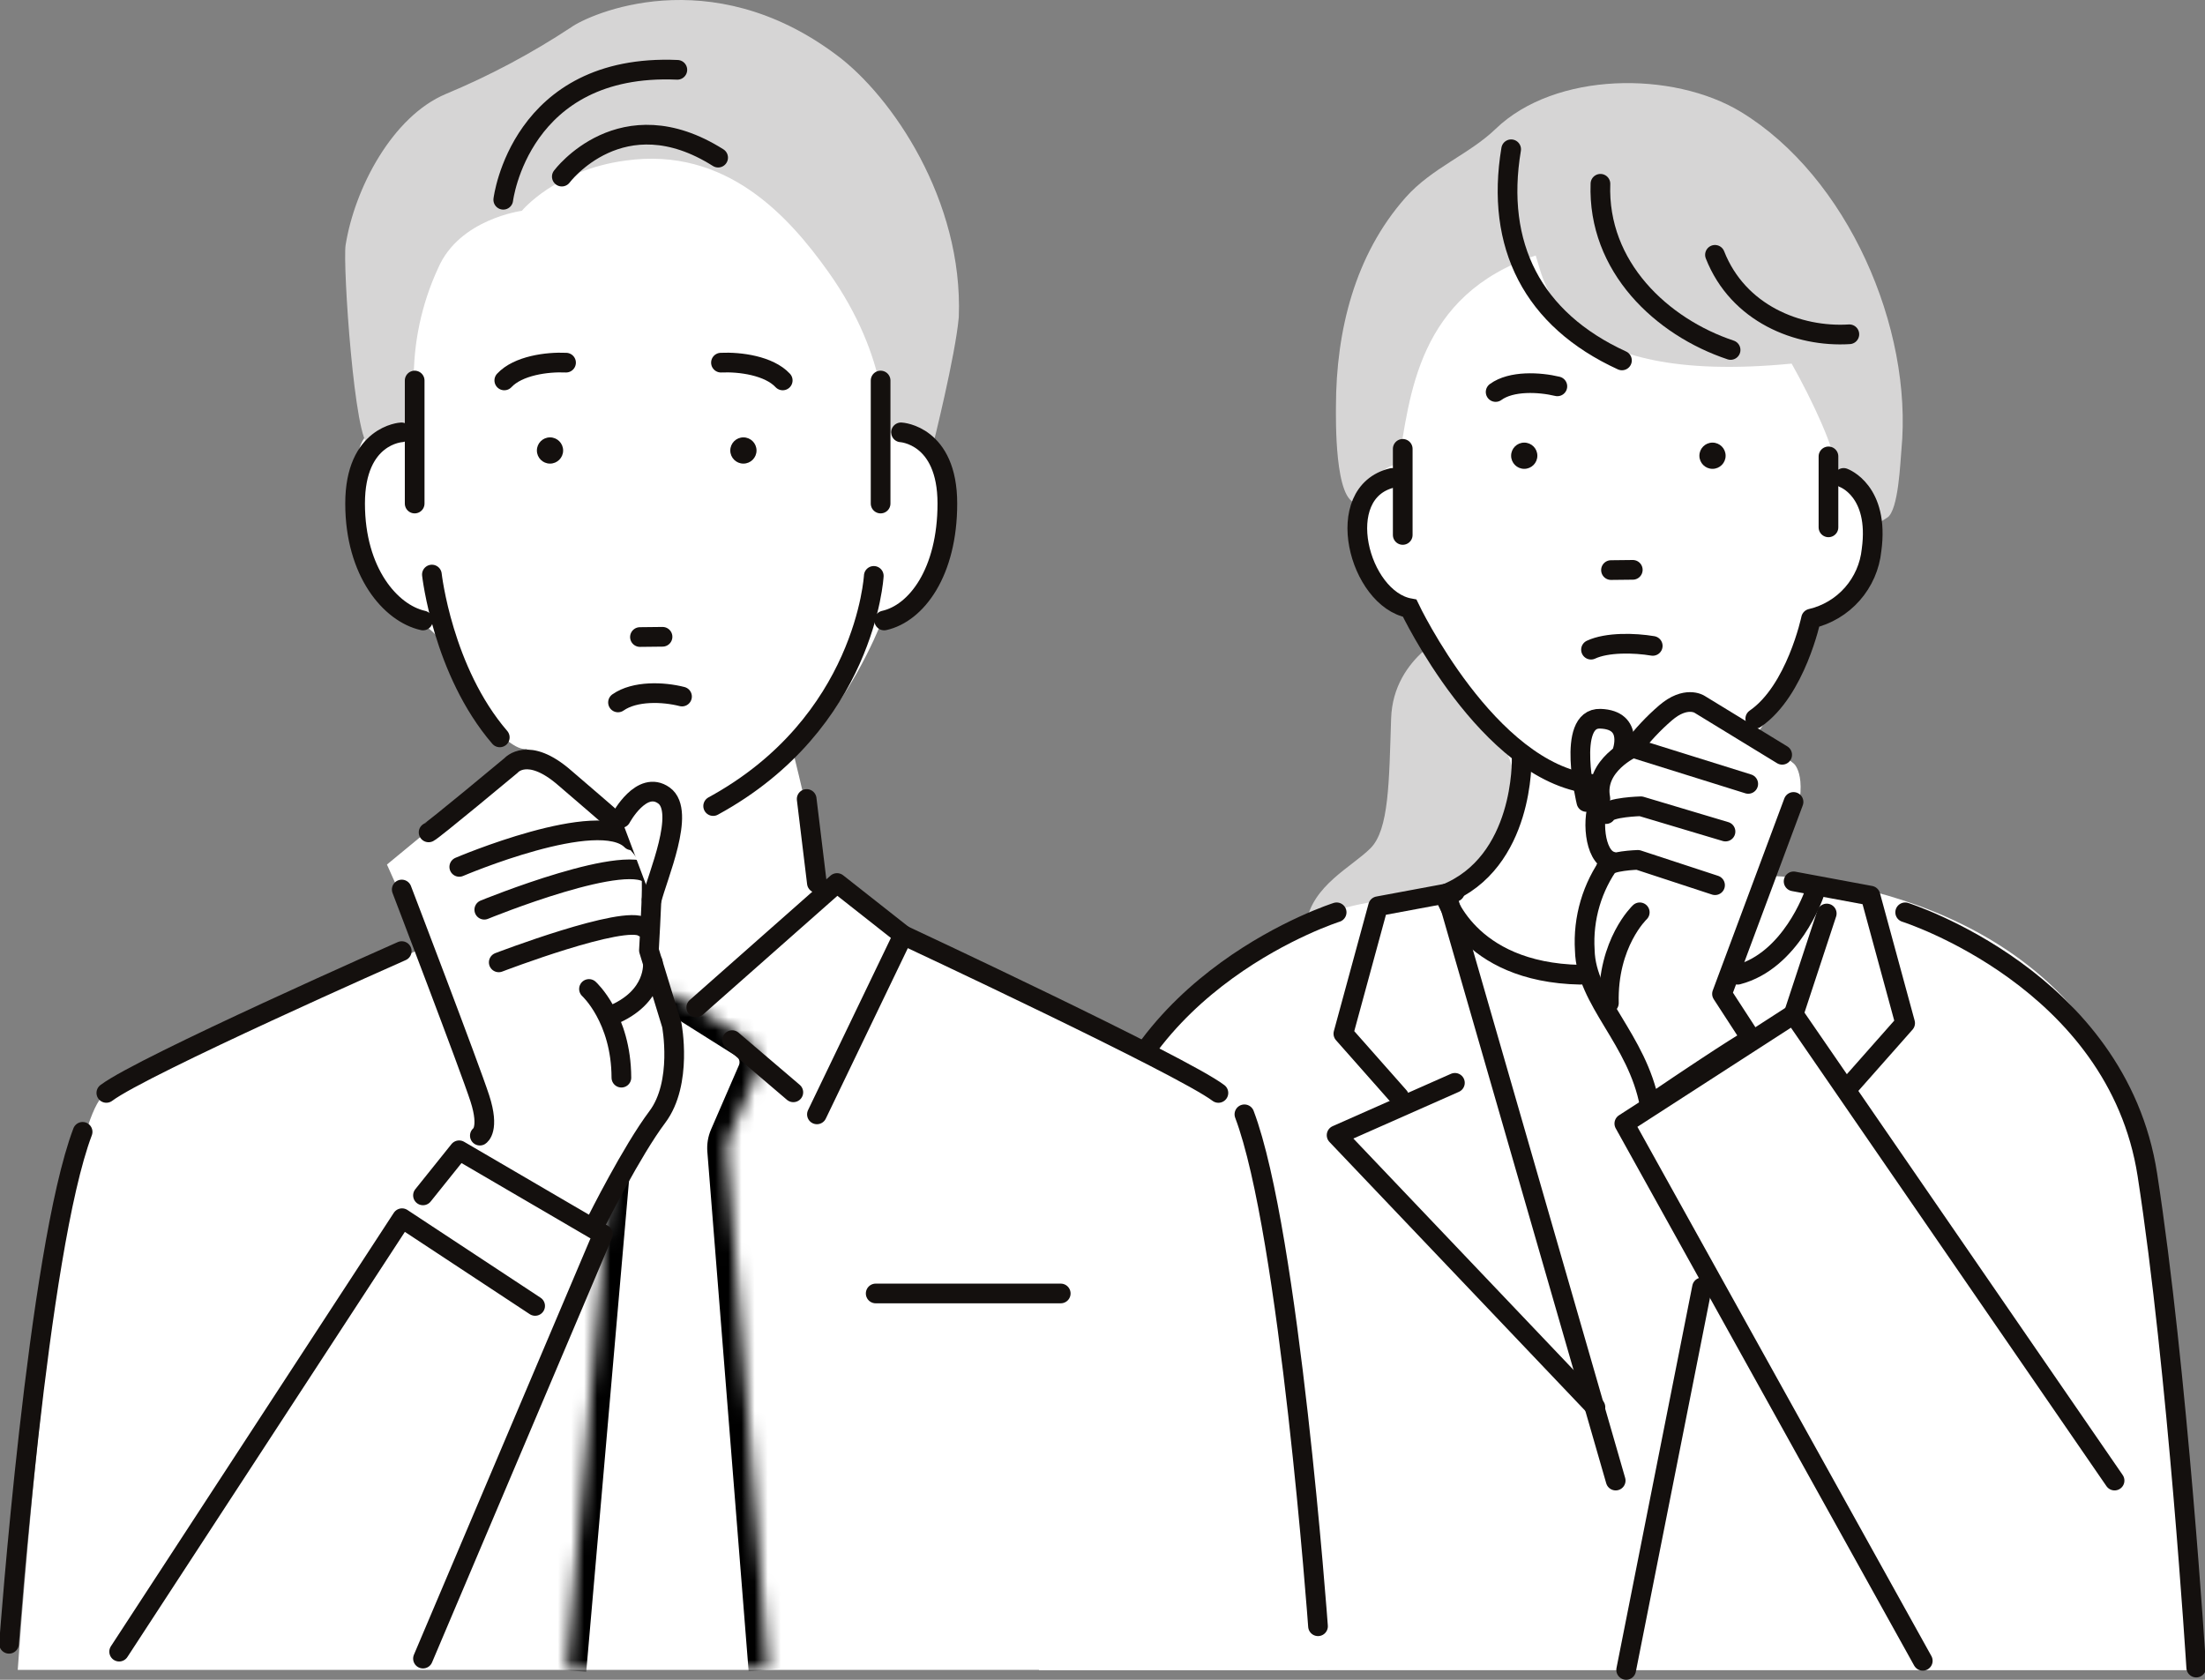 <svg width="168" height="128" viewBox="0 0 168 128" fill="none" xmlns="http://www.w3.org/2000/svg">
<rect x="0" y="0" width="168" height="128" fill="#808080" stroke="none"/>
<g id="Frame" clip-path="url(#clip0_12042_222645)">
<g id="&#227;&#130;&#176;&#227;&#131;&#171;&#227;&#131;&#188;&#227;&#131;&#151; 834">
<g id="&#227;&#130;&#176;&#227;&#131;&#171;&#227;&#131;&#188;&#227;&#131;&#151; 762">
<path id="&#227;&#131;&#145;&#227;&#130;&#185; 1374" d="M143.793 39.44C144.652 38.896 144.787 35.147 144.868 34.304C145.765 24.977 140.754 13.461 132.636 8.525C127.465 5.386 118.489 5.445 113.951 9.824C111.949 11.758 109.091 12.792 107.096 15.046C103.222 19.415 101.799 25.21 101.787 30.946C101.787 31.715 101.649 38.334 103.418 38.335L110.85 48.072C110.85 48.072 106.147 49.9 105.99 54.75C105.832 59.6 105.832 63.223 104.414 64.641C102.995 66.059 100.004 67.464 99.531 70.305C108.086 68.477 116.915 68.672 117.516 54.764C131.189 51.251 136.656 43.417 136.656 43.417L139.313 42.272L143.793 39.44Z" fill="#D6D5D5"/>
<path id="&#227;&#131;&#145;&#227;&#130;&#185; 1375" d="M114.88 57.5C114.88 57.5 109.208 50.222 108.675 48.273C108.143 46.323 104.952 46.677 104.421 44.373C103.889 42.068 102.826 36.21 106.548 35.322C107.434 30.182 107.966 22.48 117.006 19.469C117.716 21.596 118.654 29.443 136.506 27.707C138.102 30.544 139.876 34.352 139.876 35.771C140.763 36.832 142.858 36.419 142.623 41.004C142.607 42.332 142.193 43.624 141.435 44.714C140.676 45.804 139.608 46.641 138.368 47.117C136.659 50.979 134.561 55.188 133.852 55.896L136.688 58.203C136.688 58.203 137.929 59.264 136.51 63.344C135.092 67.424 134.914 66.751 134.914 66.751C134.914 66.751 155.485 66.968 162.221 83.809C165.95 111.887 166.993 119.979 166.993 119.979C166.993 119.979 167 118.639 167.901 127.268H79.156C79.156 127.268 80.837 95.704 83.85 88.034C86.864 80.364 93.692 69.106 107.342 68.435C112.482 67.236 115.589 66.712 115.589 59.442L114.88 57.5Z" fill="white"/>
<path id="&#230;&#165;&#149;&#229;&#134;&#134;&#229;&#189;&#162; 1588" d="M130.476 35.726C131.028 35.726 131.476 35.278 131.476 34.726C131.476 34.174 131.028 33.727 130.476 33.727C129.924 33.727 129.477 34.174 129.477 34.726C129.477 35.278 129.924 35.726 130.476 35.726Z" fill="#14100E"/>
<path id="&#230;&#165;&#149;&#229;&#134;&#134;&#229;&#189;&#162; 1589" d="M116.132 35.726C116.684 35.726 117.132 35.278 117.132 34.726C117.132 34.174 116.684 33.727 116.132 33.727C115.58 33.727 115.133 34.174 115.133 34.726C115.133 35.278 115.58 35.726 116.132 35.726Z" fill="#14100E"/>
<path id="&#227;&#131;&#145;&#227;&#130;&#185; 1376" d="M118.656 29.439C117.29 29.111 115.151 28.995 113.953 29.871" stroke="#14100E" stroke-width="1.5" stroke-miterlimit="10" stroke-linecap="round"/>
<path id="&#227;&#131;&#145;&#227;&#130;&#185; 1377" d="M125.923 49.217C124.538 48.982 122.45 48.931 121.219 49.505" stroke="#14100E" stroke-width="1.5" stroke-miterlimit="10" stroke-linecap="round"/>
<path id="&#231;&#183;&#154; 103" d="M122.742 43.44L124.403 43.422" stroke="#14100E" stroke-width="1.5" stroke-miterlimit="10" stroke-linecap="round"/>
<path id="&#227;&#131;&#145;&#227;&#130;&#185; 1378" d="M115.135 11.375C113.91 18.707 116.78 24.349 123.577 27.464" stroke="#14100E" stroke-width="1.5" stroke-miterlimit="10" stroke-linecap="round"/>
<path id="&#227;&#131;&#145;&#227;&#130;&#185; 1379" d="M121.938 14.004C121.705 20.336 126.615 24.919 131.855 26.667" stroke="#14100E" stroke-width="1.5" stroke-miterlimit="10" stroke-linecap="round"/>
<path id="&#227;&#131;&#145;&#227;&#130;&#185; 1380" d="M130.664 19.418C132.425 23.898 136.988 25.718 140.903 25.472" stroke="#14100E" stroke-width="1.5" stroke-miterlimit="10" stroke-linecap="round"/>
<path id="&#227;&#131;&#145;&#227;&#130;&#185; 1381" d="M135.785 57.515L129.475 53.659C129.475 53.659 128.436 52.993 126.895 54.323C125.972 55.118 125.138 56.009 124.406 56.982C124.406 56.982 121.435 58.312 121.932 60.838C121.233 62.301 121.465 65.227 122.744 65.625C121.303 67.581 120.596 69.982 120.746 72.407C120.83 76.263 124.741 79.147 125.691 84.203C132.354 79.682 133.419 79.15 133.419 79.15L131.2 75.734L136.65 61.108" stroke="#14100E" stroke-width="1.5" stroke-linecap="round" stroke-linejoin="round"/>
<path id="&#227;&#131;&#145;&#227;&#130;&#185; 1382" d="M120.868 61.11C120.868 61.11 119.305 54.678 121.929 54.767C124.554 54.855 123.572 57.377 123.572 57.377" stroke="#14100E" stroke-width="1.5" stroke-linecap="round" stroke-linejoin="round"/>
<path id="&#231;&#183;&#154; 104" d="M133.199 59.733L124.406 56.984" stroke="#14100E" stroke-width="1.5" stroke-linecap="round" stroke-linejoin="round"/>
<path id="&#227;&#131;&#145;&#227;&#130;&#185; 1383" d="M131.467 63.365L125.018 61.438C125.018 61.438 122.559 61.502 122.359 62.035" stroke="#14100E" stroke-width="1.5" stroke-linecap="round" stroke-linejoin="round"/>
<path id="&#227;&#131;&#145;&#227;&#130;&#185; 1384" d="M130.67 67.452L124.791 65.523C124.791 65.523 122.549 65.588 122.367 66.122" stroke="#14100E" stroke-width="1.5" stroke-linecap="round" stroke-linejoin="round"/>
<path id="&#227;&#131;&#145;&#227;&#130;&#185; 1385" d="M124.934 69.519C124.934 69.519 122.466 71.847 122.582 76.434" stroke="#14100E" stroke-width="1.5" stroke-linecap="round" stroke-linejoin="round"/>
<path id="&#227;&#131;&#145;&#227;&#130;&#185; 1386" d="M115.936 57.785C115.936 57.785 116.178 65.731 110.062 68.146" stroke="#14100E" stroke-width="1.5" stroke-linecap="round" stroke-linejoin="round"/>
<path id="&#231;&#183;&#154; 105" d="M106.875 34.203V40.763" stroke="#14100E" stroke-width="1.5" stroke-linecap="round" stroke-linejoin="round"/>
<path id="&#231;&#183;&#154; 106" d="M139.312 34.777V40.184" stroke="#14100E" stroke-width="1.5" stroke-linecap="round" stroke-linejoin="round"/>
<path id="&#227;&#131;&#145;&#227;&#130;&#185; 1387" d="M106.076 36.418C101.417 37.525 103.528 45.64 107.405 46.346C107.405 46.346 113.343 58.845 121.232 59.731" stroke="#14100E" stroke-width="1.5" stroke-miterlimit="10" stroke-linecap="round"/>
<path id="&#227;&#131;&#145;&#227;&#130;&#185; 1388" d="M140.467 36.418C140.467 36.418 143.213 37.393 142.594 41.91C142.467 43.154 141.955 44.327 141.128 45.265C140.302 46.203 139.203 46.858 137.985 47.141C137.985 47.141 136.832 52.636 133.734 54.766" stroke="#14100E" stroke-width="1.5" stroke-linecap="round" stroke-linejoin="round"/>
<path id="&#227;&#131;&#145;&#227;&#130;&#185; 1389" d="M110.848 67.965L104.996 69.054L102.352 78.767L106.6 83.573" stroke="#14100E" stroke-width="1.5" stroke-linecap="round" stroke-linejoin="round"/>
<path id="&#227;&#131;&#145;&#227;&#130;&#185; 1390" d="M136.656 67.16L142.509 68.249L145.153 77.963L140.905 82.769" stroke="#14100E" stroke-width="1.5" stroke-linecap="round" stroke-linejoin="round"/>
<path id="&#227;&#131;&#145;&#227;&#130;&#185; 1391" d="M110.85 82.512L101.836 86.501L121.557 107.229" stroke="#14100E" stroke-width="1.5" stroke-linecap="round" stroke-linejoin="round"/>
<path id="&#227;&#131;&#145;&#227;&#130;&#185; 1392" d="M110.062 68.144C110.062 68.144 111.698 74.104 120.41 74.274" stroke="#14100E" stroke-width="1.5" stroke-linecap="round" stroke-linejoin="round"/>
<path id="&#227;&#131;&#145;&#227;&#130;&#185; 1393" d="M138.211 68.144C138.211 68.144 136.476 73.215 132.398 74.274" stroke="#14100E" stroke-width="1.5" stroke-linecap="round" stroke-linejoin="round"/>
<path id="&#227;&#131;&#145;&#227;&#130;&#185; 1394" d="M146.497 126.553L123.758 85.615L136.658 77.285L161.11 112.82" stroke="#14100E" stroke-width="1.5" stroke-linecap="round" stroke-linejoin="round"/>
<path id="&#227;&#131;&#145;&#227;&#130;&#185; 1395" d="M101.84 69.519C101.84 69.519 85.693 74.624 83.387 89.516C81.08 104.408 79.664 126.269 79.664 126.269" stroke="#14100E" stroke-width="1.5" stroke-miterlimit="10" stroke-linecap="round"/>
<path id="&#227;&#131;&#145;&#227;&#130;&#185; 1396" d="M145.156 69.519C145.156 69.519 161.303 74.624 163.609 89.516C165.916 104.408 167.332 127.07 167.332 127.07" stroke="#14100E" stroke-width="1.5" stroke-miterlimit="10" stroke-linecap="round"/>
<path id="&#231;&#183;&#154; 107" d="M110.336 68.555L123.1 112.82" stroke="#14100E" stroke-width="1.5" stroke-miterlimit="10" stroke-linecap="round"/>
<path id="&#231;&#183;&#154; 108" d="M139.181 69.609L136.656 77.283" stroke="#14100E" stroke-width="1.5" stroke-miterlimit="10" stroke-linecap="round"/>
<path id="&#231;&#183;&#154; 109" d="M123.898 127.247L129.678 98.098" stroke="#14100E" stroke-width="1.5" stroke-miterlimit="10" stroke-linecap="round"/>
</g>
<g id="&#227;&#130;&#176;&#227;&#131;&#171;&#227;&#131;&#188;&#227;&#131;&#151; 763">
<path id="&#227;&#131;&#145;&#227;&#130;&#185; 1345" d="M1.352 127.247C1.352 127.247 4.235 85.442 8.1 83.283C11.964 81.124 32.305 72.197 32.305 72.197L29.482 65.878L40.208 57.028C40.208 57.028 39.375 57.611 36.956 54.714C35.505 52.976 34.009 47.281 31.049 47.281C29.792 46.364 28.774 45.16 28.079 43.769C27.384 42.377 27.033 40.84 27.054 39.284C27.214 34.047 27.054 33.912 28.68 32.393C30.191 24.187 30.972 3.696 51.188 8.671C71.405 13.646 71.499 21.365 71.499 21.365L70.3 30.464L70.242 32.945C70.242 32.945 73.211 34.047 72.075 40.114C70.938 46.18 69.088 47.466 67.007 47.787C66.003 50.164 63.562 54.995 60.439 57.342C61.593 61.999 62.905 68.043 62.905 68.043L64.344 67.738L68.805 71.251L92.103 82.802C92.103 82.802 94.779 83.543 95.743 88.011C96.706 92.48 100.408 127.244 100.408 127.244L1.352 127.247Z" fill="white"/>
<path id="&#227;&#131;&#145;&#227;&#130;&#185; 1346" d="M28.133 33.915C27.02 33.915 26.103 20.115 26.332 18.679C27.018 14.36 29.89 8.869 33.979 7.156C37.309 5.768 40.501 4.069 43.513 2.081C44.874 1.102 54.069 -3.083 63.773 4.218C67.944 7.334 73.391 15.258 73.051 24.162C72.795 27.101 71.084 33.914 71.084 33.914L70.162 32.978H67.39C67.39 32.978 67.903 27.436 63.092 20.691C60.109 16.509 55.345 11.168 47.684 12.232C42.321 12.945 39.758 16.065 39.758 16.065C39.758 16.065 35.002 16.682 33.385 20.422C32.115 23.165 31.48 26.158 31.526 29.18V32.533L28.133 33.915Z" fill="#D6D5D5"/>
<g id="&#227;&#131;&#145;&#227;&#130;&#185; 1347">
<mask id="path-35-inside-1_12042_222645" fill="white">
<path d="M43.172 127.265L46.483 89.243C46.511 88.93 46.467 88.616 46.354 88.323L43.824 81.73C43.653 81.284 43.641 80.793 43.792 80.34C43.942 79.887 44.246 79.5 44.65 79.246L49.699 76.064C50.028 75.856 50.409 75.746 50.798 75.746C51.188 75.746 51.569 75.856 51.898 76.064L56.883 79.203C57.3 79.466 57.608 79.868 57.754 80.338C57.899 80.809 57.871 81.315 57.675 81.767L55.553 86.657C55.418 86.967 55.362 87.305 55.389 87.642L58.534 127.224"/>
</mask>
<path d="M46.483 89.243L44.989 89.108L44.988 89.113L46.483 89.243ZM46.354 88.323L44.954 88.86L44.954 88.86L46.354 88.323ZM43.824 81.73L45.224 81.193L45.224 81.191L43.824 81.73ZM44.65 79.246L45.449 80.516L45.45 80.515L44.65 79.246ZM49.699 76.064L48.9 74.794L48.899 74.794L49.699 76.064ZM50.798 75.746V77.246V75.746ZM51.898 76.064L51.098 77.333L51.099 77.333L51.898 76.064ZM56.883 79.203L57.683 77.934L57.683 77.934L56.883 79.203ZM57.675 81.767L59.051 82.364L59.051 82.364L57.675 81.767ZM55.553 86.657L56.929 87.255L56.929 87.254L55.553 86.657ZM55.389 87.642L56.884 87.523L56.884 87.523L55.389 87.642ZM44.666 127.395L47.977 89.373L44.988 89.113L41.678 127.134L44.666 127.395ZM47.977 89.377C48.025 88.837 47.949 88.292 47.755 87.785L44.954 88.86C44.984 88.939 44.996 89.024 44.989 89.108L47.977 89.377ZM47.755 87.785L45.224 81.193L42.424 82.267L44.954 88.86L47.755 87.785ZM45.224 81.191C45.177 81.07 45.174 80.936 45.215 80.813L42.368 79.867C42.108 80.65 42.128 81.499 42.424 82.269L45.224 81.191ZM45.215 80.813C45.256 80.69 45.339 80.585 45.449 80.516L43.852 77.976C43.153 78.415 42.629 79.084 42.368 79.867L45.215 80.813ZM45.45 80.515L50.499 77.332L48.899 74.794L43.85 77.977L45.45 80.515ZM50.498 77.333C50.588 77.276 50.692 77.246 50.798 77.246V74.246C50.126 74.246 49.468 74.436 48.9 74.794L50.498 77.333ZM50.798 77.246C50.904 77.246 51.008 77.276 51.098 77.333L52.697 74.794C52.129 74.436 51.471 74.246 50.798 74.246V77.246ZM51.099 77.333L56.084 80.473L57.683 77.934L52.697 74.794L51.099 77.333ZM56.084 80.473C56.197 80.544 56.281 80.653 56.321 80.781L59.187 79.896C58.936 79.083 58.402 78.387 57.683 77.934L56.084 80.473ZM56.321 80.781C56.36 80.909 56.352 81.047 56.299 81.17L59.051 82.364C59.39 81.584 59.438 80.708 59.187 79.896L56.321 80.781ZM56.299 81.169L54.177 86.059L56.929 87.254L59.051 82.364L56.299 81.169ZM54.178 86.058C53.945 86.594 53.847 87.179 53.893 87.761L56.884 87.523C56.877 87.431 56.892 87.339 56.929 87.255L54.178 86.058ZM53.893 87.761L57.039 127.343L60.029 127.105L56.884 87.523L53.893 87.761Z" fill="black" mask="url(#path-35-inside-1_12042_222645)"/>
</g>
<path id="&#230;&#165;&#149;&#229;&#134;&#134;&#229;&#189;&#162; 1586" d="M41.906 35.327C42.458 35.327 42.905 34.88 42.905 34.328C42.905 33.776 42.458 33.328 41.906 33.328C41.354 33.328 40.906 33.776 40.906 34.328C40.906 34.88 41.354 35.327 41.906 35.327Z" fill="#14100E"/>
<path id="&#230;&#165;&#149;&#229;&#134;&#134;&#229;&#189;&#162; 1587" d="M56.64 35.327C57.192 35.327 57.64 34.88 57.64 34.328C57.64 33.776 57.192 33.328 56.64 33.328C56.088 33.328 55.641 33.776 55.641 34.328C55.641 34.88 56.088 35.327 56.64 35.327Z" fill="#14100E"/>
<g id="&#227;&#130;&#176;&#227;&#131;&#171;&#227;&#131;&#188;&#227;&#131;&#151; 760">
<path id="&#227;&#131;&#145;&#227;&#130;&#185; 1348" d="M31.594 28.996V38.37" stroke="#14100E" stroke-width="1.5" stroke-linecap="round" stroke-linejoin="round"/>
<path id="&#227;&#131;&#145;&#227;&#130;&#185; 1349" d="M67.094 28.996V38.37" stroke="#14100E" stroke-width="1.5" stroke-linecap="round" stroke-linejoin="round"/>
<path id="&#227;&#131;&#145;&#227;&#130;&#185; 1350" d="M30.584 32.945C30.584 32.945 27.055 33.128 27.055 38.367C27.055 43.606 29.763 46.731 32.226 47.281" stroke="#14100E" stroke-width="1.5" stroke-linecap="round" stroke-linejoin="round"/>
<path id="&#227;&#131;&#145;&#227;&#130;&#185; 1351" d="M68.649 32.945C68.649 32.945 72.18 33.128 72.18 38.367C72.18 43.606 69.83 46.731 67.367 47.281" stroke="#14100E" stroke-width="1.5" stroke-linecap="round" stroke-linejoin="round"/>
<path id="&#227;&#131;&#145;&#227;&#130;&#185; 1352" d="M32.906 43.781C32.906 43.781 33.727 51.134 38.078 56.188" stroke="#14100E" stroke-width="1.5" stroke-miterlimit="10" stroke-linecap="round"/>
<path id="&#227;&#131;&#145;&#227;&#130;&#185; 1353" d="M66.574 43.883C66.574 43.883 65.96 55.083 54.336 61.421" stroke="#14100E" stroke-width="1.5" stroke-miterlimit="10" stroke-linecap="round"/>
<path id="&#227;&#131;&#145;&#227;&#130;&#185; 1354" d="M38.344 15.221C38.344 15.221 39.607 4.798 51.607 5.32" stroke="#14100E" stroke-width="1.5" stroke-linecap="round" stroke-linejoin="round"/>
<path id="&#227;&#131;&#145;&#227;&#130;&#185; 1355" d="M42.805 13.457C42.805 13.457 47.354 7.358 54.715 12.012" stroke="#14100E" stroke-width="1.5" stroke-linecap="round" stroke-linejoin="round"/>
<path id="&#227;&#131;&#145;&#227;&#130;&#185; 1356" d="M53.047 76.764L63.774 67.285L68.814 71.254L62.242 84.915" stroke="#14100E" stroke-width="1.5" stroke-linecap="round" stroke-linejoin="round"/>
<g id="&#227;&#130;&#176;&#227;&#131;&#171;&#227;&#131;&#188;&#227;&#131;&#151; 759">
<g id="&#227;&#131;&#145;&#227;&#130;&#185; 1357">
<path d="M36.56 86.536C36.56 86.536 37.325 86.063 36.56 83.699C35.795 81.334 30.609 67.781 30.609 67.781" fill="white"/>
<path d="M36.56 86.536C36.56 86.536 37.325 86.063 36.56 83.699C35.795 81.334 30.609 67.781 30.609 67.781" stroke="#14100E" stroke-width="1.5" stroke-miterlimit="10" stroke-linecap="round"/>
</g>
<g id="&#227;&#131;&#145;&#227;&#130;&#185; 1358">
<path d="M32.656 63.428C32.913 63.35 38.941 58.325 38.941 58.325C38.941 58.325 40.215 56.828 43.021 59.271C45.826 61.713 48.971 64.223 49.314 65.338C49.657 66.453 49.653 66.056 49.653 67.781C49.653 68.806 49.442 72.413 49.442 72.413L51.184 78.104C51.184 78.104 52.034 82.517 50.079 85.117C48.124 87.718 45.489 92.999 45.489 92.999" fill="white"/>
<path d="M32.656 63.428C32.913 63.35 38.941 58.325 38.941 58.325C38.941 58.325 40.215 56.828 43.021 59.271C45.826 61.713 48.971 64.223 49.314 65.338C49.657 66.453 49.653 66.056 49.653 67.781C49.653 68.806 49.442 72.413 49.442 72.413L51.184 78.104C51.184 78.104 52.034 82.517 50.079 85.117C48.124 87.718 45.489 92.999 45.489 92.999" stroke="#14100E" stroke-width="1.5" stroke-linecap="round" stroke-linejoin="round"/>
</g>
<g id="&#227;&#131;&#145;&#227;&#130;&#185; 1359">
<path d="M34.992 66.057C34.992 66.057 45.623 61.52 48.112 64.031L34.992 66.057Z" fill="white"/>
<path d="M34.992 66.057C34.992 66.057 45.623 61.52 48.112 64.031" stroke="#14100E" stroke-width="1.5" stroke-linecap="round" stroke-linejoin="round"/>
</g>
<g id="&#227;&#131;&#145;&#227;&#130;&#185; 1360">
<path d="M36.898 69.32C36.898 69.32 48.249 64.672 49.649 66.8L36.898 69.32Z" fill="white"/>
<path d="M36.898 69.32C36.898 69.32 48.249 64.672 49.649 66.8" stroke="#14100E" stroke-width="1.5" stroke-linecap="round" stroke-linejoin="round"/>
</g>
<g id="&#227;&#131;&#145;&#227;&#130;&#185; 1361">
<path d="M38 73.332C38 73.332 47.581 69.66 48.998 70.65L38 73.332Z" fill="white"/>
<path d="M38 73.332C38 73.332 47.581 69.66 48.998 70.65" stroke="#14100E" stroke-width="1.5" stroke-linecap="round" stroke-linejoin="round"/>
</g>
<g id="&#227;&#131;&#145;&#227;&#130;&#185; 1362">
<path d="M44.875 75.359C44.875 75.359 47.33 77.588 47.344 82.118L44.875 75.359Z" fill="white"/>
<path d="M44.875 75.359C44.875 75.359 47.33 77.588 47.344 82.118" stroke="#14100E" stroke-width="1.5" stroke-linecap="round" stroke-linejoin="round"/>
</g>
<g id="&#227;&#131;&#145;&#227;&#130;&#185; 1363">
<path d="M49.738 73.332C49.738 73.332 50.049 75.988 46.562 77.389L49.738 73.332Z" fill="white"/>
<path d="M49.738 73.332C49.738 73.332 50.049 75.988 46.562 77.389" stroke="#14100E" stroke-width="1.5" stroke-linecap="round" stroke-linejoin="round"/>
</g>
<g id="&#227;&#131;&#145;&#227;&#130;&#185; 1364">
<path d="M32.227 91.088L34.982 87.652L45.938 94.051L32.227 126.384" fill="white"/>
<path d="M32.227 91.088L34.982 87.652L45.938 94.051L32.227 126.384" stroke="#14100E" stroke-width="1.5" stroke-linecap="round" stroke-linejoin="round"/>
</g>
<g id="&#227;&#131;&#145;&#227;&#130;&#185; 1365">
<path d="M47.312 62.335C47.312 62.335 48.882 59.402 50.583 60.614C52.285 61.825 50.075 66.82 49.651 68.559" fill="white"/>
<path d="M47.312 62.335C47.312 62.335 48.882 59.402 50.583 60.614C52.285 61.825 50.075 66.82 49.651 68.559" stroke="#14100E" stroke-width="1.5" stroke-miterlimit="10" stroke-linecap="round"/>
</g>
</g>
<path id="&#231;&#183;&#154; 99" d="M61.461 60.883L62.238 67.284" stroke="#14100E" stroke-width="1.5" stroke-linecap="round" stroke-linejoin="round"/>
<path id="&#231;&#183;&#154; 100" d="M55.781 79.258L60.444 83.235" stroke="#14100E" stroke-width="1.5" stroke-linecap="round" stroke-linejoin="round"/>
<path id="&#227;&#131;&#145;&#227;&#130;&#185; 1366" d="M43.127 27.634C41.672 27.566 39.471 27.862 38.422 28.988" stroke="#14100E" stroke-width="1.5" stroke-miterlimit="10" stroke-linecap="round"/>
<path id="&#227;&#131;&#145;&#227;&#130;&#185; 1367" d="M54.93 27.634C56.385 27.566 58.586 27.862 59.636 28.988" stroke="#14100E" stroke-width="1.5" stroke-miterlimit="10" stroke-linecap="round"/>
<path id="&#227;&#131;&#145;&#227;&#130;&#185; 1368" d="M51.963 53.077C50.528 52.709 48.364 52.628 47.086 53.525" stroke="#14100E" stroke-width="1.5" stroke-miterlimit="10" stroke-linecap="round"/>
<path id="&#231;&#183;&#154; 101" d="M48.758 48.542L50.479 48.523" stroke="#14100E" stroke-width="1.5" stroke-miterlimit="10" stroke-linecap="round"/>
<path id="&#227;&#131;&#145;&#227;&#130;&#185; 1369" d="M68.812 71.254C68.812 71.254 90.061 81.186 92.831 83.282" stroke="#14100E" stroke-width="1.5" stroke-miterlimit="10" stroke-linecap="round"/>
<path id="&#227;&#131;&#145;&#227;&#130;&#185; 1370" d="M30.609 72.473C30.609 72.473 10.875 81.188 8.102 83.28" stroke="#14100E" stroke-width="1.5" stroke-miterlimit="10" stroke-linecap="round"/>
<path id="&#227;&#131;&#145;&#227;&#130;&#185; 1371" d="M100.42 123.92C100.42 123.92 98.235 93.947 94.812 84.91" stroke="#14100E" stroke-width="1.5" stroke-miterlimit="10" stroke-linecap="round"/>
<path id="&#227;&#131;&#145;&#227;&#130;&#185; 1372" d="M0.688 125.256C0.688 125.256 2.872 95.283 6.294 86.246" stroke="#14100E" stroke-width="1.5" stroke-miterlimit="10" stroke-linecap="round"/>
<path id="&#227;&#131;&#145;&#227;&#130;&#185; 1373" d="M40.772 99.511L30.631 92.828L9.078 125.855" stroke="#14100E" stroke-width="1.5" stroke-linecap="round" stroke-linejoin="round"/>
</g>
<path id="&#231;&#183;&#154; 102" d="M66.719 98.562H80.818" stroke="#14100E" stroke-width="1.5" stroke-linecap="round" stroke-linejoin="round"/>
</g>
</g>
</g>
<defs>
<clipPath id="clip0_12042_222645">
<rect width="168" height="128" fill="white"/>
</clipPath>
</defs>
</svg>

